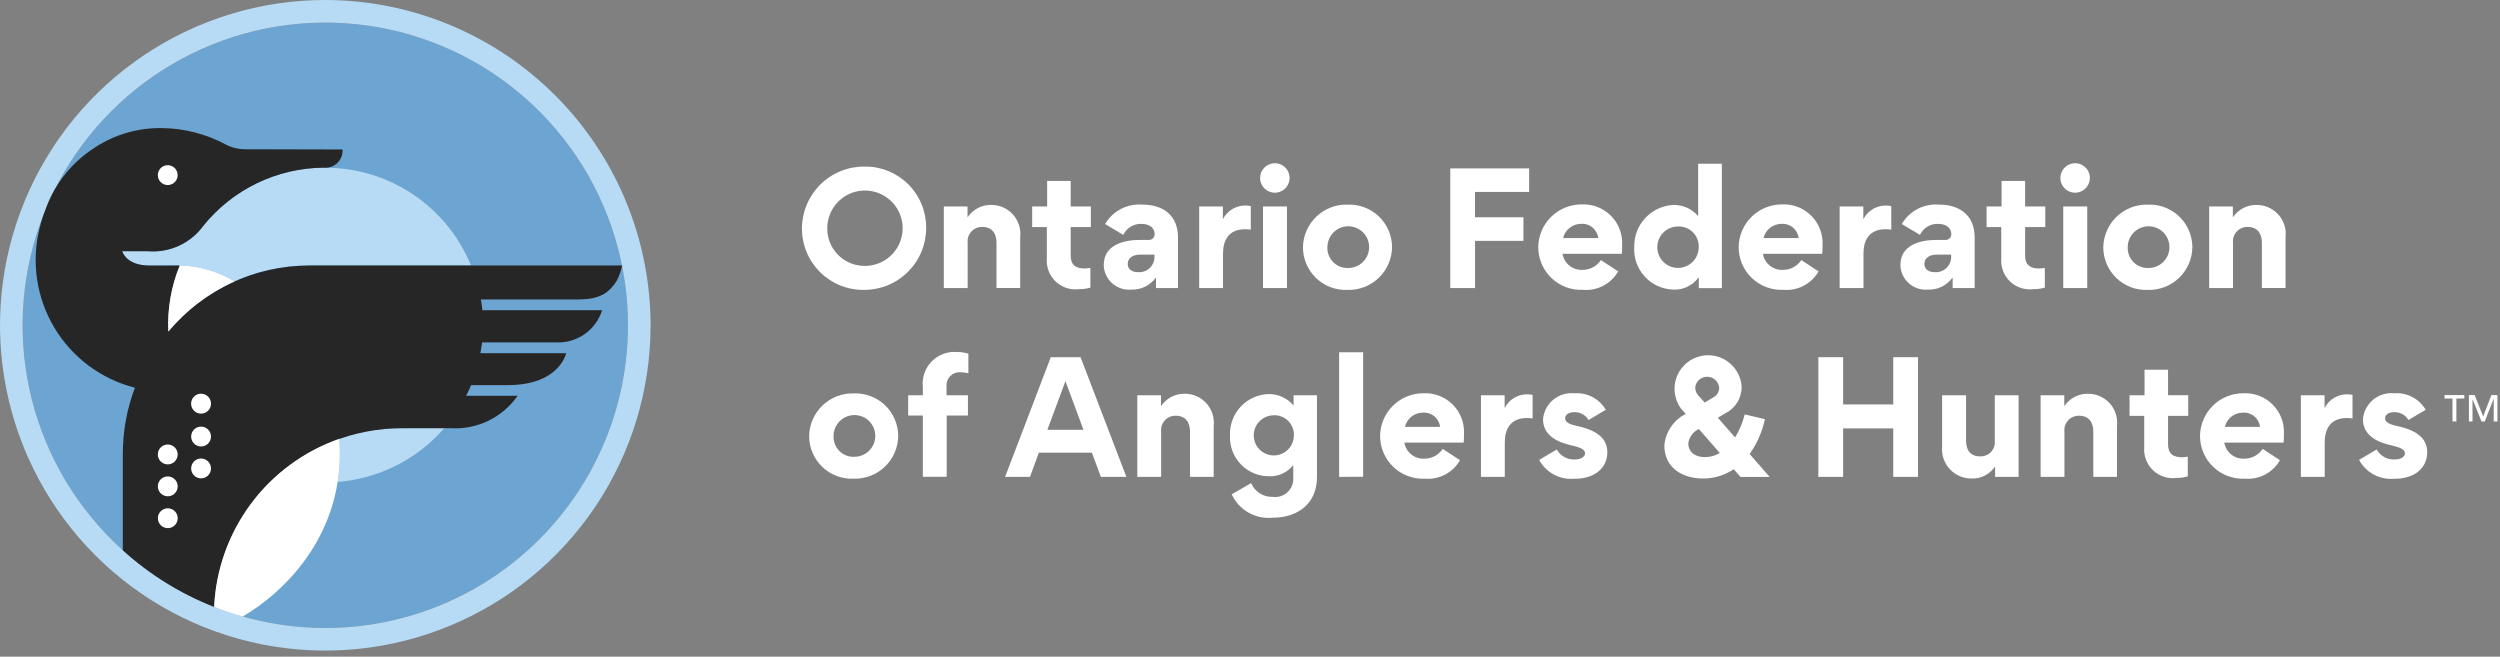 <svg xmlns="http://www.w3.org/2000/svg" width="217" height="57" viewBox="0 0 217 57" fill="none"><rect x="0" y="0" width="217" height="57" fill="#808080" stroke="none"/><g clip-path="url(#clip0_254_396)"><path d="M75.034 14.458C75.736 14.448 76.433 14.578 77.084 14.84C77.736 15.103 78.328 15.492 78.827 15.986C79.326 16.48 79.722 17.069 79.99 17.718C80.259 18.366 80.396 19.062 80.393 19.764C80.395 20.475 80.257 21.179 79.986 21.836C79.715 22.493 79.316 23.09 78.813 23.592C78.309 24.094 77.712 24.492 77.054 24.762C76.397 25.031 75.692 25.168 74.981 25.164C74.276 25.171 73.576 25.038 72.923 24.772C72.27 24.506 71.676 24.113 71.176 23.616C70.676 23.118 70.28 22.526 70.011 21.874C69.742 21.222 69.605 20.523 69.609 19.818C69.612 19.11 69.755 18.409 70.03 17.756C70.305 17.103 70.705 16.511 71.209 16.013C71.713 15.515 72.311 15.121 72.967 14.855C73.623 14.588 74.326 14.453 75.034 14.458ZM75.007 23.08C75.656 23.094 76.296 22.915 76.843 22.564C77.39 22.214 77.82 21.708 78.079 21.112C78.337 20.516 78.412 19.857 78.295 19.218C78.177 18.579 77.872 17.989 77.418 17.524C76.964 17.06 76.382 16.741 75.746 16.608C75.11 16.475 74.449 16.535 73.847 16.779C73.245 17.024 72.73 17.442 72.367 17.98C72.003 18.519 71.808 19.153 71.807 19.803C71.801 20.229 71.879 20.651 72.037 21.046C72.195 21.442 72.43 21.802 72.727 22.106C73.024 22.411 73.379 22.654 73.77 22.821C74.162 22.988 74.581 23.076 75.007 23.08Z" fill="white"></path><path d="M86.499 21.076C86.499 20.276 86.115 19.697 85.266 19.697C85.088 19.692 84.912 19.725 84.748 19.794C84.584 19.863 84.436 19.966 84.316 20.097C84.195 20.228 84.104 20.383 84.048 20.551C83.993 20.72 83.974 20.899 83.993 21.076V25.002H81.924V17.92H83.98V18.85H83.993C84.214 18.523 84.512 18.255 84.861 18.07C85.209 17.884 85.598 17.788 85.993 17.789C86.354 17.78 86.712 17.848 87.044 17.99C87.376 18.131 87.673 18.343 87.916 18.61C88.159 18.876 88.341 19.192 88.451 19.536C88.561 19.88 88.596 20.243 88.553 20.601V25.001H86.497V21.076H86.499Z" fill="white"></path><path d="M94.645 24.963C94.331 25.057 94.005 25.101 93.677 25.096C93.309 25.146 92.934 25.113 92.58 24.999C92.226 24.884 91.902 24.692 91.632 24.437C91.362 24.181 91.153 23.868 91.021 23.52C90.888 23.173 90.835 22.801 90.865 22.43V19.711H89.592V17.921H90.892V15.706H92.935V17.921H94.686V19.711H92.935V22.178C92.935 23.013 93.385 23.305 94.168 23.305C94.328 23.304 94.488 23.286 94.645 23.252V24.963Z" fill="white"></path><path d="M95.806 23.027V23C95.806 21.249 97.53 20.825 98.963 20.825H99.663C99.735 20.835 99.808 20.828 99.878 20.806C99.947 20.784 100.011 20.747 100.064 20.698C100.117 20.648 100.159 20.588 100.186 20.52C100.213 20.453 100.225 20.38 100.221 20.308C100.221 19.857 99.863 19.433 99.08 19.433C98.752 19.42 98.428 19.503 98.147 19.673C97.867 19.843 97.642 20.091 97.502 20.388L95.924 19.446C96.25 18.886 96.729 18.431 97.304 18.132C97.879 17.834 98.528 17.706 99.173 17.762C100.973 17.762 102.25 18.703 102.25 20.613V25.004H100.34V24.129L100.313 24.115C100.07 24.446 99.75 24.713 99.38 24.891C99.01 25.07 98.602 25.154 98.191 25.137C97.894 25.163 97.595 25.129 97.312 25.036C97.028 24.943 96.767 24.793 96.544 24.596C96.32 24.399 96.139 24.158 96.012 23.888C95.885 23.619 95.814 23.326 95.804 23.028L95.806 23.027ZM100.206 22.257V22.098H98.96C98.403 22.098 97.886 22.35 97.886 22.907C97.886 23.407 98.297 23.623 98.786 23.623C98.972 23.637 99.158 23.612 99.334 23.549C99.509 23.486 99.669 23.387 99.803 23.258C99.937 23.129 100.043 22.973 100.113 22.801C100.183 22.628 100.216 22.443 100.209 22.257H100.206Z" fill="white"></path><path d="M108.572 19.936C108.41 19.909 108.245 19.896 108.081 19.897C106.662 19.897 106.158 20.838 106.158 22.006V25.006H104.089V17.92H106.145V19.007H106.158C106.347 18.643 106.635 18.341 106.989 18.134C107.343 17.928 107.748 17.826 108.158 17.84C108.297 17.84 108.435 17.858 108.569 17.893V19.936H108.572Z" fill="white"></path><path d="M110.649 14.167C110.902 14.166 111.15 14.239 111.361 14.379C111.573 14.518 111.738 14.717 111.836 14.951C111.934 15.184 111.961 15.442 111.913 15.69C111.865 15.939 111.744 16.168 111.566 16.348C111.388 16.527 111.16 16.651 110.912 16.701C110.664 16.752 110.406 16.728 110.172 16.632C109.938 16.536 109.737 16.373 109.595 16.163C109.453 15.953 109.377 15.706 109.376 15.453C109.375 15.114 109.508 14.788 109.747 14.547C109.985 14.306 110.31 14.169 110.649 14.167ZM111.71 17.92H109.628V25.003H111.71V17.92Z" fill="white"></path><path d="M116.983 17.762C117.479 17.743 117.973 17.824 118.437 18C118.901 18.175 119.325 18.442 119.684 18.785C120.042 19.128 120.329 19.539 120.526 19.994C120.723 20.45 120.826 20.94 120.83 21.436C120.826 21.937 120.722 22.432 120.524 22.892C120.327 23.352 120.039 23.768 119.678 24.115C119.317 24.462 118.89 24.733 118.423 24.913C117.955 25.093 117.457 25.177 116.956 25.162C116.458 25.183 115.961 25.104 115.494 24.929C115.027 24.753 114.601 24.485 114.24 24.141C113.88 23.796 113.593 23.383 113.396 22.925C113.199 22.466 113.097 21.973 113.096 21.475C113.102 20.974 113.209 20.48 113.409 20.021C113.608 19.562 113.898 19.148 114.26 18.802C114.622 18.456 115.049 18.186 115.516 18.007C115.984 17.828 116.483 17.745 116.983 17.762ZM116.969 23.262C117.329 23.274 117.685 23.178 117.991 22.987C118.297 22.796 118.539 22.517 118.685 22.188C118.832 21.858 118.877 21.492 118.815 21.137C118.752 20.782 118.585 20.453 118.335 20.193C118.084 19.934 117.762 19.755 117.41 19.679C117.057 19.603 116.69 19.635 116.355 19.769C116.02 19.904 115.733 20.135 115.531 20.433C115.328 20.732 115.219 21.084 115.218 21.445C115.206 21.681 115.243 21.917 115.326 22.139C115.409 22.36 115.536 22.562 115.7 22.732C115.864 22.903 116.061 23.038 116.28 23.129C116.498 23.22 116.733 23.265 116.969 23.262Z" fill="white"></path><path d="M132.238 20.905H128.033V25.005H125.885V14.617H132.729V16.66H128.029V18.86H132.234V20.903L132.238 20.905Z" fill="white"></path><path d="M135.628 22.032C135.695 22.44 135.912 22.808 136.235 23.065C136.559 23.323 136.966 23.45 137.379 23.424C137.692 23.423 137.999 23.345 138.275 23.197C138.55 23.049 138.785 22.835 138.958 22.575L140.458 23.557C140.155 24.087 139.707 24.519 139.166 24.802C138.626 25.086 138.015 25.209 137.407 25.157C136.905 25.181 136.403 25.103 135.932 24.927C135.46 24.751 135.03 24.482 134.666 24.134C134.303 23.787 134.014 23.369 133.817 22.906C133.619 22.444 133.519 21.946 133.52 21.443C133.533 20.456 133.934 19.514 134.637 18.821C135.34 18.129 136.287 17.741 137.274 17.743C137.745 17.718 138.216 17.793 138.656 17.963C139.096 18.132 139.495 18.393 139.828 18.727C140.161 19.061 140.42 19.461 140.587 19.902C140.755 20.343 140.828 20.814 140.802 21.285C140.806 21.533 140.797 21.781 140.775 22.028H135.628V22.032ZM138.728 20.665C138.686 20.303 138.504 19.972 138.222 19.742C137.94 19.511 137.579 19.4 137.216 19.432C136.859 19.436 136.513 19.559 136.234 19.783C135.955 20.006 135.759 20.317 135.677 20.665H138.728Z" fill="white"></path><path d="M147.421 24.101C147.169 24.443 146.836 24.716 146.452 24.897C146.068 25.078 145.645 25.16 145.221 25.136C144.756 25.121 144.298 25.012 143.876 24.818C143.453 24.623 143.074 24.346 142.76 24.002C142.446 23.659 142.204 23.256 142.048 22.817C141.892 22.379 141.825 21.914 141.852 21.449C141.829 20.516 142.172 19.611 142.807 18.927C143.442 18.243 144.32 17.834 145.252 17.788C145.653 17.78 146.051 17.861 146.418 18.023C146.784 18.186 147.111 18.427 147.374 18.73H147.401V14.211H149.457V25.011H147.457V24.111H147.43L147.421 24.101ZM145.699 19.658C145.341 19.648 144.988 19.746 144.685 19.938C144.382 20.13 144.144 20.408 144.001 20.737C143.857 21.065 143.815 21.429 143.879 21.781C143.944 22.134 144.112 22.459 144.363 22.716C144.614 22.972 144.935 23.148 145.286 23.22C145.637 23.293 146.002 23.259 146.333 23.122C146.665 22.986 146.948 22.755 147.147 22.456C147.346 22.158 147.452 21.807 147.45 21.449C147.459 21.215 147.42 20.981 147.335 20.763C147.251 20.544 147.123 20.345 146.959 20.177C146.795 20.01 146.599 19.877 146.382 19.788C146.166 19.699 145.933 19.654 145.699 19.658Z" fill="white"></path><path d="M153.024 22.032C153.091 22.44 153.307 22.808 153.631 23.066C153.955 23.323 154.362 23.451 154.775 23.424C155.088 23.423 155.395 23.346 155.67 23.197C155.946 23.049 156.18 22.836 156.353 22.575L157.853 23.557C157.55 24.087 157.102 24.519 156.561 24.803C156.021 25.086 155.41 25.209 154.802 25.157C154.3 25.181 153.798 25.103 153.327 24.927C152.856 24.751 152.425 24.482 152.062 24.134C151.699 23.787 151.409 23.369 151.212 22.906C151.015 22.444 150.915 21.946 150.916 21.443C150.929 20.457 151.33 19.515 152.032 18.822C152.735 18.13 153.682 17.742 154.669 17.743C155.14 17.719 155.611 17.794 156.051 17.964C156.491 18.133 156.89 18.393 157.223 18.728C157.555 19.062 157.814 19.462 157.982 19.903C158.15 20.343 158.223 20.814 158.197 21.285C158.201 21.533 158.192 21.781 158.17 22.028H153.023L153.024 22.032ZM156.124 20.665C156.082 20.303 155.9 19.972 155.618 19.742C155.336 19.512 154.975 19.401 154.612 19.432C154.255 19.436 153.909 19.56 153.63 19.784C153.351 20.007 153.155 20.317 153.073 20.665H156.124Z" fill="white"></path><path d="M164.164 19.936C164.002 19.909 163.837 19.896 163.673 19.897C162.254 19.897 161.75 20.838 161.75 22.006V25.006H159.681V17.92H161.737V19.007H161.75C161.939 18.643 162.227 18.341 162.581 18.134C162.935 17.928 163.34 17.826 163.75 17.84C163.889 17.84 164.027 17.858 164.161 17.893L164.164 19.936Z" fill="white"></path><path d="M164.957 23.027V23C164.957 21.249 166.681 20.825 168.114 20.825H168.814C168.886 20.835 168.959 20.828 169.029 20.806C169.098 20.784 169.162 20.747 169.215 20.698C169.268 20.648 169.31 20.588 169.337 20.52C169.364 20.453 169.376 20.38 169.372 20.308C169.372 19.857 169.014 19.433 168.231 19.433C167.903 19.42 167.579 19.503 167.298 19.673C167.018 19.843 166.793 20.091 166.653 20.388L165.075 19.446C165.401 18.886 165.88 18.431 166.455 18.132C167.03 17.834 167.679 17.706 168.324 17.762C170.124 17.762 171.401 18.703 171.401 20.613V25.004H169.491V24.129L169.464 24.115C169.221 24.446 168.901 24.713 168.531 24.891C168.161 25.07 167.752 25.154 167.342 25.137C167.045 25.163 166.746 25.129 166.463 25.036C166.179 24.943 165.918 24.793 165.695 24.596C165.471 24.399 165.29 24.158 165.163 23.888C165.036 23.619 164.965 23.326 164.955 23.028L164.957 23.027ZM169.357 22.257V22.098H168.11C167.553 22.098 167.036 22.35 167.036 22.907C167.036 23.407 167.447 23.623 167.936 23.623C168.122 23.637 168.309 23.612 168.484 23.55C168.66 23.487 168.82 23.388 168.954 23.259C169.089 23.13 169.195 22.974 169.265 22.801C169.335 22.629 169.368 22.443 169.361 22.257H169.357Z" fill="white"></path><path d="M177.49 24.963C177.176 25.057 176.85 25.101 176.522 25.096C176.154 25.146 175.779 25.113 175.425 24.999C175.071 24.884 174.747 24.692 174.477 24.437C174.207 24.181 173.998 23.868 173.866 23.52C173.733 23.173 173.68 22.801 173.71 22.43V19.711H172.437V17.921H173.737V15.706H175.78V17.921H177.531V19.711H175.78V22.178C175.78 23.013 176.23 23.305 177.013 23.305C177.173 23.304 177.333 23.286 177.49 23.252V24.963Z" fill="white"></path><path d="M180.113 14.167C180.366 14.166 180.614 14.239 180.825 14.379C181.037 14.518 181.202 14.717 181.3 14.951C181.398 15.184 181.425 15.442 181.377 15.69C181.329 15.939 181.208 16.168 181.03 16.348C180.852 16.527 180.624 16.651 180.376 16.701C180.128 16.752 179.87 16.728 179.636 16.632C179.402 16.536 179.201 16.373 179.059 16.163C178.917 15.953 178.841 15.706 178.84 15.453C178.839 15.114 178.972 14.788 179.211 14.547C179.449 14.306 179.774 14.169 180.113 14.167ZM181.174 17.92H179.091V25.003H181.174V17.92Z" fill="white"></path><path d="M186.45 17.762C186.946 17.743 187.44 17.824 187.904 18C188.368 18.175 188.792 18.442 189.151 18.785C189.509 19.128 189.796 19.539 189.993 19.994C190.19 20.45 190.293 20.94 190.297 21.436C190.294 21.937 190.19 22.432 189.992 22.892C189.794 23.352 189.507 23.768 189.146 24.116C188.785 24.463 188.358 24.734 187.891 24.914C187.423 25.094 186.925 25.179 186.424 25.163C185.926 25.184 185.429 25.105 184.962 24.929C184.496 24.754 184.069 24.486 183.709 24.142C183.349 23.797 183.061 23.384 182.865 22.926C182.668 22.468 182.566 21.974 182.565 21.476C182.572 20.976 182.678 20.481 182.878 20.022C183.077 19.564 183.367 19.149 183.728 18.803C184.09 18.457 184.517 18.187 184.985 18.008C185.452 17.83 185.951 17.746 186.451 17.762H186.45ZM186.437 23.262C186.797 23.274 187.153 23.178 187.459 22.987C187.765 22.796 188.007 22.517 188.153 22.188C188.3 21.858 188.345 21.492 188.283 21.137C188.22 20.782 188.053 20.453 187.803 20.194C187.552 19.934 187.23 19.755 186.878 19.679C186.525 19.604 186.158 19.635 185.823 19.77C185.488 19.904 185.201 20.135 184.999 20.434C184.796 20.732 184.687 21.084 184.686 21.445C184.674 21.681 184.711 21.917 184.794 22.139C184.877 22.36 185.004 22.562 185.168 22.733C185.332 22.903 185.529 23.038 185.748 23.129C185.966 23.22 186.201 23.265 186.437 23.262Z" fill="white"></path><path d="M196.332 21.076C196.332 20.276 195.947 19.697 195.098 19.697C194.92 19.692 194.743 19.725 194.58 19.794C194.416 19.863 194.269 19.966 194.148 20.097C194.027 20.227 193.936 20.383 193.88 20.551C193.825 20.72 193.806 20.899 193.825 21.076V25.002H191.756V17.92H193.812V18.85H193.826C194.047 18.523 194.345 18.255 194.693 18.07C195.042 17.884 195.431 17.788 195.826 17.789C196.187 17.78 196.545 17.849 196.877 17.99C197.208 18.132 197.506 18.343 197.748 18.61C197.991 18.877 198.174 19.192 198.284 19.536C198.394 19.88 198.429 20.243 198.386 20.601V25.001H196.33V21.076H196.332Z" fill="white"></path><path d="M74.118 34.148C74.614 34.129 75.108 34.21 75.572 34.386C76.036 34.562 76.46 34.829 76.819 35.171C77.177 35.514 77.464 35.925 77.661 36.38C77.858 36.836 77.961 37.326 77.965 37.822C77.962 38.323 77.858 38.818 77.66 39.279C77.463 39.739 77.175 40.155 76.814 40.502C76.453 40.85 76.026 41.121 75.559 41.301C75.091 41.481 74.593 41.566 74.092 41.55C73.594 41.572 73.097 41.492 72.63 41.317C72.164 41.141 71.737 40.873 71.377 40.529C71.017 40.184 70.73 39.771 70.533 39.313C70.336 38.855 70.234 38.362 70.233 37.863C70.239 37.363 70.346 36.868 70.545 36.41C70.745 35.95 71.034 35.536 71.396 35.19C71.758 34.844 72.185 34.574 72.653 34.395C73.12 34.217 73.619 34.133 74.119 34.149L74.118 34.148ZM74.105 39.648C74.466 39.66 74.821 39.565 75.127 39.373C75.433 39.182 75.675 38.904 75.821 38.574C75.968 38.245 76.013 37.879 75.951 37.524C75.888 37.169 75.721 36.84 75.471 36.58C75.221 36.32 74.899 36.141 74.546 36.066C74.194 35.99 73.826 36.021 73.492 36.155C73.157 36.29 72.87 36.521 72.667 36.819C72.464 37.117 72.355 37.469 72.354 37.83C72.341 38.066 72.377 38.303 72.459 38.525C72.542 38.747 72.669 38.949 72.832 39.12C72.996 39.291 73.193 39.427 73.412 39.518C73.63 39.61 73.864 39.656 74.101 39.653L74.105 39.648Z" fill="white"></path><path d="M84.056 32.397C83.847 32.346 83.634 32.319 83.419 32.317C83.25 32.297 83.079 32.316 82.918 32.372C82.757 32.427 82.611 32.518 82.49 32.638C82.369 32.758 82.276 32.903 82.219 33.063C82.162 33.224 82.141 33.395 82.159 33.564V34.307H84.016V36.071H82.172V41.389H80.103V36.071H78.83V34.307H80.103V33.607C80.057 33.201 80.102 32.789 80.234 32.403C80.367 32.016 80.584 31.664 80.87 31.372C81.155 31.08 81.503 30.855 81.886 30.714C82.27 30.573 82.68 30.519 83.087 30.556C83.416 30.552 83.743 30.601 84.056 30.702V32.402V32.397Z" fill="white"></path><path d="M91.205 31.004H93.792L97.77 41.392H95.555L94.773 39.292H90.173L89.404 41.392H87.242L91.208 31.007L91.205 31.004ZM94.044 37.304L92.479 33.086L90.914 37.304H94.044Z" fill="white"></path><path d="M103.293 37.464C103.293 36.664 102.909 36.085 102.06 36.085C101.882 36.08 101.705 36.113 101.542 36.182C101.378 36.251 101.231 36.354 101.11 36.485C100.989 36.616 100.898 36.771 100.842 36.94C100.787 37.108 100.768 37.287 100.787 37.464V41.39H98.718V34.311H100.774V35.239H100.787C101.008 34.912 101.306 34.644 101.654 34.459C102.003 34.274 102.392 34.177 102.787 34.178C103.148 34.169 103.506 34.237 103.838 34.379C104.17 34.521 104.467 34.732 104.71 34.999C104.953 35.266 105.135 35.581 105.245 35.925C105.355 36.269 105.39 36.632 105.347 36.99V41.39H103.293V37.464Z" fill="white"></path><path d="M108.596 41.934C108.751 42.301 109.015 42.611 109.351 42.825C109.688 43.038 110.081 43.143 110.479 43.127C110.709 43.158 110.944 43.137 111.165 43.066C111.386 42.995 111.589 42.876 111.759 42.718C111.929 42.559 112.062 42.365 112.148 42.149C112.234 41.933 112.271 41.701 112.256 41.469V40.399H112.229C111.985 40.703 111.673 40.947 111.318 41.11C110.964 41.274 110.576 41.352 110.186 41.34C109.724 41.346 109.265 41.258 108.838 41.079C108.411 40.901 108.025 40.637 107.705 40.304C107.384 39.971 107.135 39.575 106.973 39.142C106.811 38.709 106.74 38.247 106.764 37.785C106.747 37.33 106.82 36.876 106.979 36.45C107.139 36.023 107.38 35.632 107.691 35.3C108.002 34.967 108.375 34.699 108.79 34.511C109.204 34.323 109.652 34.218 110.107 34.204C110.514 34.197 110.918 34.28 111.29 34.447C111.662 34.615 111.991 34.862 112.256 35.172H112.283V34.31H114.313V41.42C114.313 43.688 112.668 44.935 110.493 44.935C109.759 45.014 109.018 44.861 108.376 44.497C107.733 44.133 107.221 43.576 106.911 42.906L108.596 41.934ZM110.586 36.045C110.24 36.041 109.901 36.14 109.611 36.33C109.321 36.519 109.095 36.791 108.96 37.109C108.825 37.428 108.788 37.78 108.854 38.119C108.919 38.459 109.084 38.772 109.328 39.017C109.572 39.263 109.883 39.431 110.223 39.499C110.562 39.567 110.914 39.533 111.234 39.4C111.553 39.268 111.826 39.043 112.018 38.755C112.21 38.467 112.311 38.128 112.31 37.782C112.318 37.553 112.278 37.325 112.194 37.111C112.111 36.898 111.984 36.704 111.822 36.541C111.661 36.378 111.468 36.25 111.255 36.165C111.042 36.079 110.814 36.038 110.585 36.044L110.586 36.045Z" fill="white"></path><path d="M116.236 41.39V30.577H118.319V41.387L116.236 41.39Z" fill="white"></path><path d="M121.9 38.419C121.967 38.827 122.184 39.195 122.507 39.453C122.831 39.71 123.238 39.838 123.651 39.812C123.964 39.811 124.271 39.733 124.547 39.585C124.822 39.437 125.057 39.223 125.23 38.963L126.73 39.944C126.428 40.475 125.98 40.908 125.439 41.192C124.898 41.477 124.288 41.6 123.679 41.549C123.177 41.573 122.675 41.495 122.204 41.319C121.732 41.143 121.302 40.874 120.938 40.526C120.575 40.179 120.286 39.761 120.089 39.298C119.892 38.836 119.791 38.338 119.792 37.835C119.805 36.848 120.206 35.906 120.909 35.214C121.612 34.521 122.559 34.133 123.546 34.135C124.017 34.11 124.488 34.185 124.928 34.355C125.368 34.524 125.767 34.785 126.1 35.119C126.433 35.453 126.691 35.853 126.859 36.294C127.027 36.734 127.1 37.205 127.074 37.676C127.079 37.924 127.069 38.172 127.047 38.419H121.9ZM125 37.053C124.958 36.691 124.777 36.359 124.494 36.129C124.212 35.899 123.851 35.787 123.488 35.819C123.13 35.823 122.785 35.947 122.506 36.17C122.227 36.394 122.031 36.705 121.949 37.053H125Z" fill="white"></path><path d="M133.03 36.323C132.868 36.295 132.704 36.282 132.54 36.283C131.12 36.283 130.616 37.225 130.616 38.392V41.392H128.547V34.307H130.603V35.395H130.617C130.806 35.031 131.094 34.728 131.448 34.522C131.802 34.315 132.207 34.213 132.617 34.228C132.756 34.228 132.894 34.246 133.029 34.281L133.03 36.323Z" fill="white"></path><path d="M136.693 41.549C136.074 41.615 135.45 41.495 134.899 41.204C134.349 40.914 133.897 40.466 133.602 39.918L135.127 39.018C135.283 39.298 135.516 39.528 135.798 39.68C136.08 39.833 136.399 39.902 136.719 39.88C137.25 39.88 137.582 39.628 137.582 39.362C137.582 39.124 137.436 38.885 136.454 38.672C135.141 38.381 133.934 37.784 133.934 36.378C133.964 36.052 134.058 35.735 134.211 35.445C134.364 35.155 134.573 34.899 134.826 34.691C135.079 34.482 135.371 34.326 135.684 34.231C135.998 34.136 136.327 34.104 136.653 34.137C137.197 34.097 137.741 34.209 138.224 34.462C138.707 34.716 139.109 35.099 139.385 35.569L137.885 36.457C137.756 36.235 137.567 36.053 137.34 35.934C137.112 35.814 136.855 35.761 136.599 35.781C136.162 35.781 135.856 36.019 135.856 36.298C135.856 36.577 136.081 36.798 136.784 36.948C138.484 37.306 139.516 37.969 139.516 39.255C139.516 40.581 138.468 41.555 136.691 41.555L136.693 41.549Z" fill="white"></path><path d="M150.487 40.726C149.704 41.256 148.779 41.538 147.834 41.535C146.096 41.535 144.465 40.66 144.465 38.657C144.518 38.082 144.716 37.529 145.041 37.052C145.366 36.574 145.807 36.186 146.322 35.925L145.922 35.487C145.652 35.123 145.471 34.7 145.392 34.253C145.314 33.806 145.341 33.347 145.472 32.912C145.602 32.478 145.832 32.08 146.143 31.75C146.455 31.419 146.839 31.166 147.265 31.011C147.691 30.855 148.147 30.801 148.598 30.852C149.049 30.904 149.482 31.06 149.861 31.309C150.241 31.557 150.558 31.89 150.786 32.282C151.015 32.674 151.148 33.114 151.177 33.567C151.181 34.051 151.048 34.527 150.792 34.938C150.536 35.349 150.168 35.679 149.732 35.889L149.108 36.26L150.608 37.971C150.983 37.349 151.264 36.675 151.444 35.971L153.195 36.383C152.963 37.471 152.511 38.499 151.869 39.407L153.607 41.397H151.073L150.487 40.726ZM149.28 39.32L147.46 37.238C147.219 37.35 147.009 37.521 146.85 37.733C146.69 37.946 146.585 38.195 146.545 38.458C146.545 39.427 147.38 39.678 147.977 39.678C148.435 39.681 148.885 39.557 149.277 39.32H149.28ZM147.145 33.629C147.146 33.786 147.181 33.94 147.247 34.082C147.314 34.224 147.41 34.35 147.529 34.452L147.967 34.942L148.723 34.491C148.879 34.409 149.009 34.284 149.097 34.131C149.185 33.979 149.229 33.804 149.223 33.628C149.193 33.373 149.071 33.137 148.879 32.966C148.687 32.795 148.439 32.701 148.182 32.701C147.925 32.701 147.677 32.795 147.485 32.966C147.293 33.137 147.171 33.373 147.141 33.628L147.145 33.629Z" fill="white"></path><path d="M157.834 41.392V31.004H159.983V35.104H164.334V31.004H166.482V41.392H164.334V37.185H159.983V41.392H157.834Z" fill="white"></path><path d="M170.653 38.259C170.653 39.041 171.011 39.612 171.873 39.612C172.049 39.62 172.225 39.59 172.389 39.524C172.552 39.458 172.699 39.357 172.82 39.228C172.941 39.1 173.033 38.947 173.089 38.779C173.145 38.612 173.165 38.435 173.146 38.259V34.307H175.215V41.39H173.173V40.515H173.153C172.934 40.836 172.639 41.098 172.294 41.276C171.949 41.455 171.564 41.544 171.176 41.536C170.816 41.545 170.458 41.478 170.126 41.339C169.794 41.2 169.495 40.992 169.249 40.729C169.003 40.465 168.816 40.153 168.7 39.812C168.584 39.471 168.542 39.11 168.576 38.751V34.307H170.653V38.259Z" fill="white"></path><path d="M181.7 37.464C181.7 36.664 181.315 36.085 180.466 36.085C180.288 36.08 180.111 36.113 179.948 36.182C179.784 36.251 179.637 36.354 179.516 36.485C179.395 36.616 179.304 36.771 179.248 36.94C179.193 37.108 179.174 37.287 179.193 37.464V41.39H177.124V34.311H179.18V35.239H179.194C179.415 34.912 179.713 34.644 180.061 34.459C180.41 34.274 180.799 34.177 181.194 34.178C181.555 34.169 181.913 34.238 182.245 34.379C182.576 34.521 182.874 34.732 183.116 34.999C183.359 35.266 183.542 35.582 183.652 35.925C183.762 36.269 183.797 36.632 183.754 36.99V41.39H181.7V37.464Z" fill="white"></path><path d="M189.899 41.35C189.585 41.443 189.258 41.488 188.93 41.482C188.562 41.532 188.187 41.498 187.833 41.384C187.479 41.27 187.155 41.078 186.885 40.822C186.615 40.567 186.406 40.254 186.274 39.906C186.141 39.559 186.088 39.186 186.118 38.816V36.098H184.845V34.307H186.145V32.091H188.187V34.306H189.938V36.098H188.187V38.564C188.187 39.4 188.639 39.692 189.421 39.692C189.581 39.69 189.741 39.672 189.898 39.639L189.899 41.35Z" fill="white"></path><path d="M193.069 38.419C193.136 38.827 193.353 39.195 193.676 39.453C194 39.71 194.407 39.838 194.82 39.812C195.133 39.811 195.44 39.733 195.716 39.585C195.991 39.437 196.226 39.223 196.399 38.963L197.899 39.944C197.597 40.475 197.149 40.908 196.608 41.192C196.067 41.477 195.457 41.6 194.848 41.549C194.346 41.573 193.844 41.495 193.373 41.319C192.901 41.143 192.471 40.874 192.107 40.526C191.744 40.179 191.455 39.761 191.258 39.298C191.061 38.836 190.96 38.338 190.961 37.835C190.974 36.848 191.375 35.906 192.078 35.214C192.781 34.521 193.728 34.133 194.715 34.135C195.186 34.11 195.657 34.185 196.097 34.355C196.537 34.524 196.936 34.785 197.269 35.119C197.602 35.453 197.86 35.853 198.028 36.294C198.196 36.734 198.269 37.205 198.243 37.676C198.247 37.924 198.238 38.172 198.216 38.419H193.069ZM196.169 37.053C196.127 36.691 195.946 36.359 195.663 36.129C195.381 35.899 195.02 35.787 194.657 35.819C194.299 35.823 193.954 35.947 193.675 36.17C193.396 36.394 193.2 36.705 193.118 37.053H196.169Z" fill="white"></path><path d="M204.199 36.323C204.037 36.295 203.873 36.282 203.709 36.283C202.289 36.283 201.785 37.225 201.785 38.392V41.392H199.716V34.307H201.772V35.395H201.786C201.975 35.031 202.263 34.728 202.617 34.522C202.971 34.315 203.376 34.213 203.786 34.228C203.925 34.228 204.063 34.246 204.197 34.281L204.199 36.323Z" fill="white"></path><path d="M207.86 41.549C207.241 41.615 206.617 41.495 206.066 41.204C205.516 40.914 205.064 40.466 204.769 39.918L206.294 39.018C206.45 39.298 206.683 39.528 206.965 39.68C207.247 39.833 207.566 39.902 207.886 39.88C208.416 39.88 208.748 39.628 208.748 39.362C208.748 39.124 208.602 38.885 207.62 38.672C206.307 38.381 205.101 37.784 205.101 36.378C205.131 36.052 205.225 35.735 205.378 35.445C205.531 35.155 205.74 34.899 205.993 34.691C206.246 34.482 206.538 34.326 206.851 34.231C207.165 34.136 207.494 34.104 207.82 34.137C208.364 34.097 208.908 34.209 209.391 34.462C209.874 34.716 210.276 35.099 210.552 35.569L209.052 36.457C208.923 36.235 208.734 36.053 208.506 35.934C208.279 35.814 208.022 35.761 207.766 35.781C207.329 35.781 207.023 36.019 207.023 36.298C207.023 36.577 207.248 36.798 207.951 36.948C209.651 37.306 210.683 37.969 210.683 39.255C210.683 40.581 209.635 41.555 207.858 41.555L207.86 41.549Z" fill="white"></path><path d="M213.903 34.595H213.215V36.583H212.876V34.595H212.188V34.289H213.903V34.595ZM214.613 36.583H214.301V34.289H214.801L215.538 36.147L216.254 34.289H216.778V36.583H216.454V34.639H216.437L215.678 36.584H215.394L214.629 34.677H214.613V36.583Z" fill="white"></path><path d="M28.236 1.963C23.04 1.963 17.96 3.504 13.639 6.391C9.319 9.278 5.951 13.381 3.963 18.182C1.974 22.983 1.454 28.265 2.468 33.362C3.482 38.458 5.984 43.14 9.659 46.814C13.333 50.488 18.015 52.99 23.111 54.004C28.207 55.018 33.49 54.497 38.291 52.509C43.092 50.52 47.195 47.152 50.082 42.832C52.968 38.511 54.509 33.431 54.509 28.235C54.509 24.785 53.829 21.368 52.509 18.181C51.189 14.993 49.253 12.097 46.814 9.657C44.374 7.218 41.478 5.283 38.29 3.962C35.103 2.642 31.686 1.963 28.236 1.963Z" fill="#6CA4D2"></path><path d="M29.459 38.086C29.552 39.335 29.502 40.591 29.31 41.829C32.884 41.552 36.205 39.878 38.553 37.17H34.841C33.008 37.174 31.189 37.484 29.459 38.088V38.086Z" fill="#B7DBF4"></path><path d="M28.236 0C22.652 0 17.193 1.656 12.55 4.758C7.906 7.861 4.287 12.271 2.15 17.43C0.013 22.589 -0.546 28.266 0.544 33.743C1.633 39.22 4.322 44.251 8.271 48.2C12.22 52.149 17.251 54.838 22.728 55.928C28.205 57.017 33.882 56.458 39.041 54.321C44.2 52.184 48.61 48.565 51.712 43.922C54.815 39.278 56.471 33.819 56.471 28.235C56.462 20.749 53.485 13.573 48.191 8.279C42.898 2.986 35.722 0.009 28.236 0ZM28.236 54.508C23.04 54.508 17.96 52.968 13.639 50.081C9.319 47.194 5.951 43.091 3.962 38.29C1.973 33.489 1.453 28.206 2.467 23.11C3.48 18.014 5.983 13.332 9.657 9.658C13.331 5.983 18.012 3.481 23.109 2.467C28.206 1.453 33.488 1.973 38.289 3.962C43.09 5.95 47.193 9.318 50.08 13.638C52.967 17.959 54.508 23.039 54.508 28.235C54.508 35.203 51.74 41.885 46.813 46.812C41.886 51.74 35.204 54.508 28.236 54.508Z" fill="#B7DBF4"></path><path d="M28.323 14.554C27.121 14.54 25.924 14.69 24.762 14.997C21.958 15.734 19.463 17.35 17.643 19.607C17.095 20.357 16.363 20.953 15.518 21.338C14.673 21.724 13.743 21.885 12.818 21.807H10.61C10.61 21.807 10.928 23.054 12.972 23.054L15.603 23.049H15.647C17.311 23.086 18.935 23.561 20.355 24.428C22.372 23.526 24.555 23.056 26.764 23.048H40.887C39.866 20.55 38.127 18.41 35.891 16.899C33.655 15.389 31.022 14.574 28.323 14.558V14.554Z" fill="#B7DBF4"></path><path d="M26.768 23.048C24.446 23.059 22.154 23.578 20.054 24.569C17.953 25.559 16.095 26.998 14.61 28.783C14.519 26.822 14.858 24.864 15.603 23.048H12.965C10.921 23.048 10.609 21.806 10.609 21.806H12.817C13.741 21.885 14.671 21.724 15.515 21.34C16.36 20.956 17.091 20.361 17.639 19.612C18.898 18.048 20.488 16.783 22.295 15.908C24.102 15.033 26.081 14.571 28.089 14.554C28.305 14.577 28.523 14.553 28.729 14.483C28.935 14.412 29.122 14.298 29.279 14.148C29.436 13.997 29.558 13.814 29.636 13.612C29.714 13.409 29.747 13.192 29.733 12.975L21.408 12.954C20.79 12.972 20.178 12.837 19.625 12.561C17.92 11.637 16.015 11.142 14.076 11.118C12.017 11.08 9.993 11.66 8.267 12.784H8.273C6.284 14.034 4.77 15.913 3.973 18.123V18.135C3.752 18.673 3.573 19.227 3.438 19.793C2.703 22.728 3.161 25.834 4.712 28.432C6.262 31.03 8.779 32.908 11.711 33.654C11.015 35.493 10.659 37.444 10.66 39.411V47.764C12.983 49.869 15.669 51.534 18.587 52.68C18.791 48.488 20.604 44.536 23.648 41.647C26.692 38.758 30.733 37.154 34.93 37.168H39.143C40.267 37.233 41.389 37.009 42.401 36.517C43.413 36.025 44.283 35.282 44.926 34.358H40.451C40.483 34.295 40.518 34.233 40.551 34.169C40.667 33.93 40.788 33.675 40.891 33.429H44.051C48.592 33.429 49.139 30.656 49.139 30.656H41.695C41.707 30.592 41.721 30.53 41.732 30.466C41.773 30.218 41.818 29.972 41.846 29.72H48.206C49.097 29.775 49.981 29.53 50.716 29.023C51.452 28.517 51.996 27.778 52.262 26.926H41.868C41.862 26.871 41.86 26.815 41.855 26.761C41.827 26.502 41.779 26.251 41.738 25.996H50.051C51.918 25.996 52.786 25.57 53.551 24.335C53.76 23.927 53.911 23.492 54 23.043H26.768V23.048Z" fill="#262626"></path><path d="M17.638 39.819C17.472 39.782 17.298 39.796 17.14 39.858C16.981 39.92 16.845 40.028 16.747 40.167C16.65 40.307 16.596 40.472 16.593 40.642C16.589 40.812 16.636 40.98 16.728 41.123C16.819 41.267 16.951 41.38 17.107 41.448C17.263 41.517 17.436 41.537 17.604 41.508C17.771 41.478 17.926 41.399 18.049 41.281C18.172 41.164 18.257 41.012 18.294 40.846C18.343 40.623 18.301 40.389 18.178 40.197C18.055 40.004 17.861 39.868 17.638 39.819Z" fill="white"></path><path d="M29.459 38.086C26.397 39.155 23.725 41.116 21.787 43.717C19.85 46.318 18.735 49.44 18.588 52.68C19.398 53.001 20.223 53.279 21.061 53.516C24.56 51.484 30.055 46.389 29.459 38.086Z" fill="white"></path><path d="M14.559 16.062C14.729 16.062 14.896 16.011 15.037 15.917C15.179 15.822 15.289 15.688 15.354 15.53C15.42 15.373 15.437 15.2 15.403 15.033C15.37 14.866 15.288 14.712 15.168 14.592C15.047 14.472 14.894 14.39 14.727 14.356C14.56 14.323 14.387 14.34 14.229 14.405C14.072 14.471 13.938 14.581 13.843 14.723C13.748 14.864 13.698 15.031 13.698 15.201C13.698 15.314 13.72 15.426 13.763 15.53C13.806 15.635 13.87 15.73 13.95 15.81C14.03 15.89 14.125 15.953 14.229 15.997C14.334 16.04 14.446 16.062 14.559 16.062Z" fill="white"></path><path d="M14.749 44.14C14.583 44.104 14.409 44.117 14.251 44.179C14.092 44.241 13.956 44.349 13.858 44.488C13.761 44.628 13.707 44.793 13.704 44.964C13.7 45.134 13.747 45.301 13.839 45.445C13.93 45.588 14.062 45.701 14.218 45.77C14.374 45.838 14.547 45.859 14.714 45.829C14.882 45.799 15.037 45.721 15.16 45.603C15.283 45.485 15.368 45.333 15.405 45.167C15.43 45.057 15.432 44.942 15.412 44.831C15.392 44.719 15.351 44.613 15.29 44.518C15.229 44.422 15.15 44.34 15.057 44.275C14.964 44.21 14.86 44.164 14.749 44.14Z" fill="white"></path><path d="M14.749 41.373C14.582 41.336 14.409 41.349 14.249 41.411C14.091 41.473 13.953 41.581 13.856 41.721C13.758 41.861 13.704 42.027 13.701 42.197C13.697 42.368 13.745 42.536 13.837 42.679C13.929 42.823 14.061 42.936 14.218 43.005C14.374 43.073 14.547 43.093 14.715 43.063C14.883 43.033 15.039 42.953 15.161 42.835C15.284 42.716 15.369 42.564 15.405 42.397C15.453 42.174 15.411 41.941 15.288 41.75C15.165 41.558 14.972 41.422 14.749 41.373Z" fill="white"></path><path d="M14.377 40.288C14.543 40.324 14.717 40.31 14.876 40.248C15.034 40.185 15.171 40.077 15.268 39.937C15.365 39.797 15.419 39.632 15.422 39.461C15.425 39.291 15.377 39.123 15.286 38.98C15.193 38.837 15.061 38.724 14.905 38.656C14.749 38.587 14.576 38.567 14.408 38.597C14.24 38.627 14.085 38.706 13.962 38.824C13.839 38.943 13.755 39.094 13.718 39.261C13.693 39.372 13.691 39.486 13.711 39.598C13.73 39.709 13.772 39.816 13.833 39.912C13.895 40.007 13.974 40.09 14.068 40.154C14.161 40.219 14.266 40.264 14.377 40.288Z" fill="white"></path><path d="M17.638 37.051C17.472 37.014 17.298 37.028 17.14 37.09C16.981 37.152 16.845 37.259 16.747 37.399C16.65 37.539 16.596 37.704 16.593 37.874C16.589 38.044 16.636 38.212 16.728 38.355C16.819 38.499 16.951 38.612 17.107 38.68C17.263 38.749 17.436 38.769 17.604 38.74C17.771 38.71 17.926 38.631 18.049 38.513C18.172 38.396 18.257 38.244 18.294 38.078C18.343 37.855 18.302 37.621 18.179 37.428C18.056 37.236 17.861 37.1 17.638 37.051Z" fill="white"></path><path d="M17.265 35.883C17.428 35.918 17.597 35.906 17.753 35.849C17.948 35.776 18.11 35.636 18.21 35.454C18.31 35.271 18.341 35.059 18.297 34.856C18.253 34.652 18.137 34.472 17.971 34.347C17.805 34.222 17.599 34.161 17.391 34.175C17.184 34.19 16.988 34.279 16.841 34.425C16.694 34.572 16.604 34.767 16.589 34.975C16.573 35.182 16.633 35.388 16.758 35.555C16.882 35.722 17.062 35.838 17.265 35.883Z" fill="white"></path><path d="M20.355 24.429C18.922 23.554 17.281 23.078 15.602 23.048C14.856 24.864 14.518 26.822 14.609 28.783C16.168 26.915 18.132 25.426 20.352 24.43L20.355 24.429Z" fill="white"></path></g><defs><clipPath id="clip0_254_396"><rect width="216.776" height="56.471" fill="white"></rect></clipPath></defs></svg>